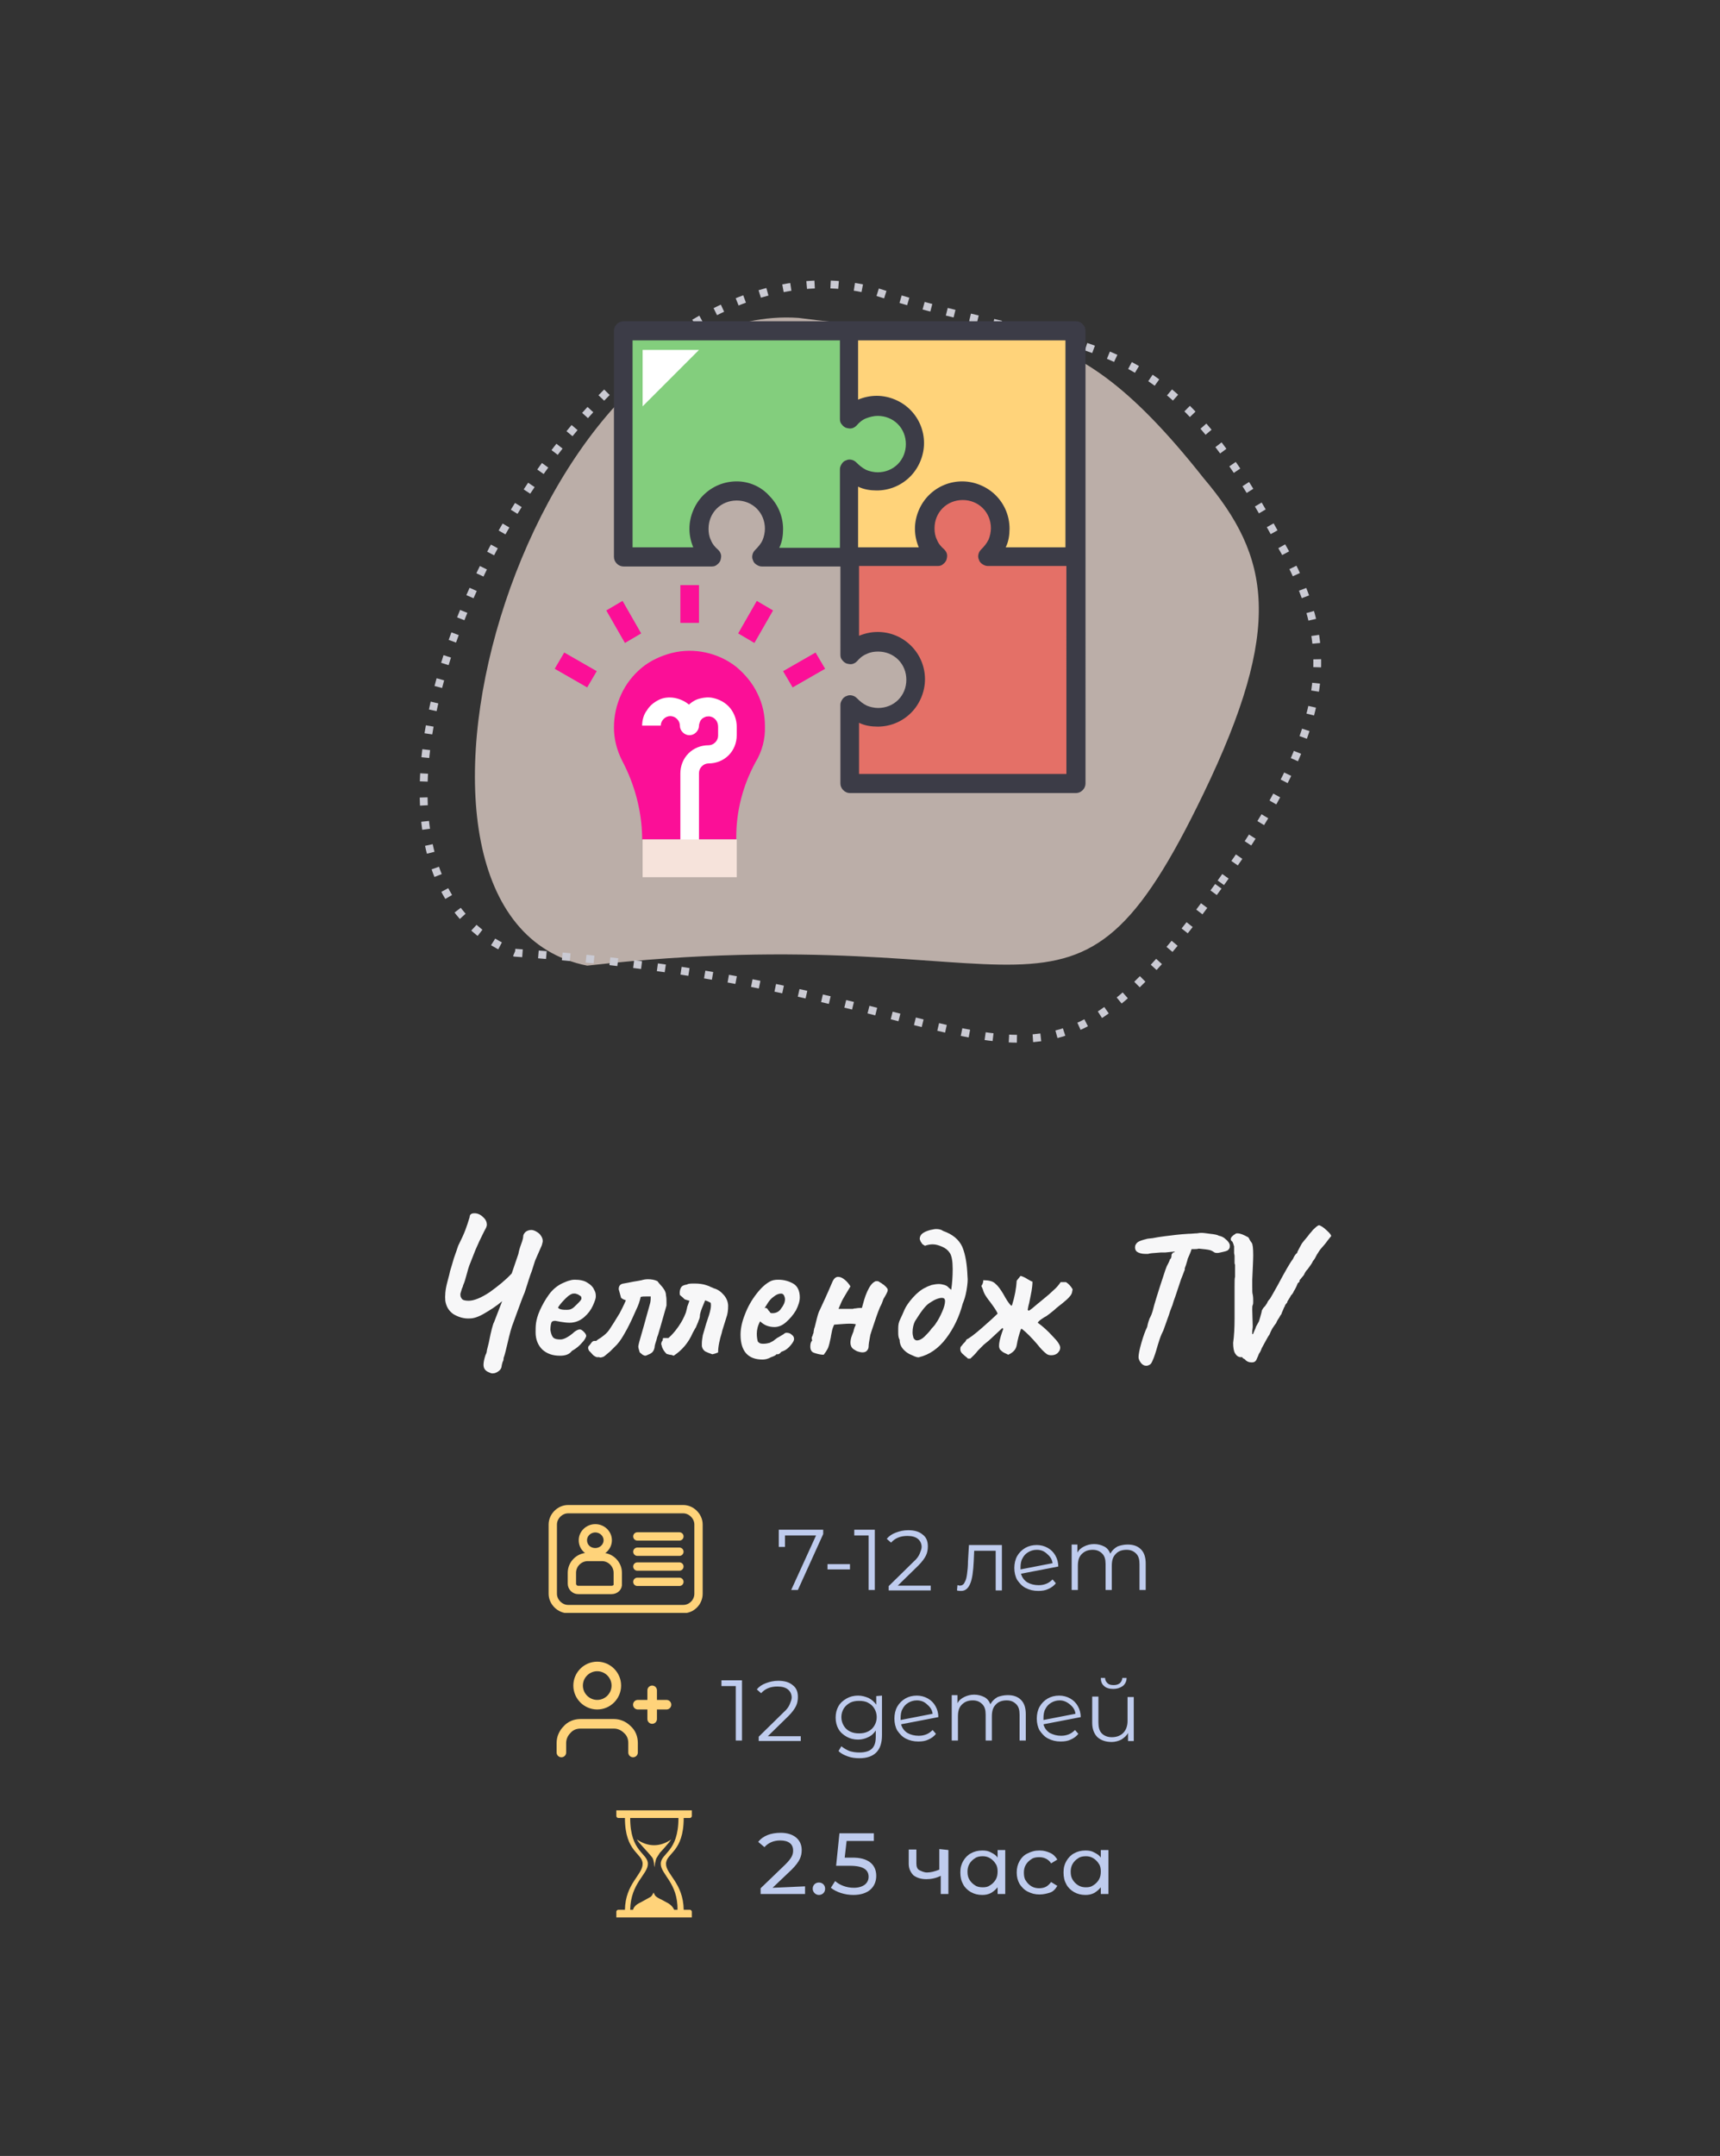 <?xml version="1.0" encoding="UTF-8"?> <svg xmlns="http://www.w3.org/2000/svg" xmlns:xlink="http://www.w3.org/1999/xlink" version="1.1" id="Слой_1" x="0px" y="0px" viewBox="0 0 360 451" style="enable-background:new 0 0 360 451;" xml:space="preserve"><rect x="0" y="0" width="360" height="451" fill="#333333" stroke="none"/> <style type="text/css"> .st0{clip-path:url(#SVGID_00000042017719808256601780000012746441161018595510_);} .st1{opacity:0.7;fill:#F6E3DB;enable-background:new ;} .st2{fill:none;stroke:#CACAD3;stroke-width:1.638;stroke-linejoin:round;stroke-dasharray:1.67,3.34;} .st3{fill:#FFD37A;} .st4{fill:#83CE7D;} .st5{fill:#E47067;} .st6{fill:#FB0F97;} .st7{fill:#FFFFFF;} .st8{fill:#F6E3DB;} .st9{fill:#3C3C47;} .st10{fill:#F7F7F8;} .st11{clip-path:url(#SVGID_00000128462799980665673510000016061788160039603900_);} .st12{fill:none;stroke:#FFD37A;stroke-width:1.742;stroke-miterlimit:10;} .st13{fill:none;stroke:#FFD37A;stroke-width:1.742;stroke-linecap:round;stroke-miterlimit:10;} .st14{fill:#BFCCEE;} .st15{clip-path:url(#SVGID_00000093867729229784896110000017247094052321519256_);} .st16{fill:none;stroke:#FFD37A;stroke-width:2;stroke-linecap:round;stroke-linejoin:round;} .st17{clip-path:url(#SVGID_00000137842729426433615920000007608642717325872288_);} </style> <g> <g> <defs> <rect id="SVGID_1_" x="54.8" y="26" width="246.5" height="200.6"></rect> </defs> <clipPath id="SVGID_00000129912385313526165470000004159995525675086728_"> <use xlink:href="#SVGID_1_" style="overflow:visible;"></use> </clipPath> <g style="clip-path:url(#SVGID_00000129912385313526165470000004159995525675086728_);"> <path class="st1" d="M251.9,166c-28,58.1-34,25.3-129,36c-50-9.9-13.1-139.3,44.2-135.5c42.2,5.6,53.9-5.6,84.8,33.5 C265.9,116.5,268.7,131.2,251.9,166z"></path> <path class="st2" d="M255,185.4c-41.7,57.7-41.9,20.9-147.2,13.9c-52.4-20.6,12.9-153.9,74.5-138.6c44.8,14.4,59.6,4.4,85.6,52.9 C279.8,134.3,280,150.9,255,185.4z"></path> <path class="st3" d="M175.8,69.2v47.3h2v2h47.3V69.2H175.8z"></path> <path class="st4" d="M177.9,69.2v18.5c1.1-1.2,2.5-2.1,4-2.5c1.6-0.4,3.2-0.3,4.7,0.3c1.5,0.6,2.8,1.6,3.7,2.9s1.4,2.9,1.4,4.5 s-0.5,3.2-1.4,4.5s-2.2,2.3-3.7,2.9s-3.1,0.6-4.7,0.3c-1.6-0.4-3-1.3-4-2.5v18.5h-18.5c1.2-1.1,2.1-2.5,2.5-4 c0.4-1.6,0.3-3.2-0.3-4.7s-1.6-2.8-2.9-3.7c-1.3-0.9-2.9-1.4-4.5-1.4s-3.2,0.5-4.5,1.4s-2.3,2.2-2.9,3.7 c-0.6,1.5-0.7,3.1-0.3,4.7s1.3,3,2.5,4h-18.5V69.2H177.9z"></path> <path class="st5" d="M206.6,116.5c1.2-1.1,2.1-2.5,2.5-4c0.4-1.6,0.3-3.2-0.3-4.7s-1.6-2.8-2.9-3.7c-1.3-0.9-2.9-1.4-4.5-1.4 s-3.2,0.5-4.5,1.4s-2.3,2.2-2.9,3.7c-0.6,1.5-0.6,3.1-0.3,4.7c0.4,1.6,1.3,3,2.5,4h-18.5V137c1.1-1.2,2.5-2.1,4-2.5 c1.6-0.4,3.2-0.3,4.7,0.3s2.8,1.6,3.7,2.9c0.9,1.3,1.4,2.9,1.4,4.5s-0.5,3.2-1.4,4.5s-2.2,2.3-3.7,2.9c-1.5,0.6-3.1,0.6-4.7,0.3 c-1.6-0.4-3-1.3-4-2.5v16.5H225v-47.3L206.6,116.5L206.6,116.5z"></path> <path class="st6" d="M160.1,151.9c0-2.4-0.5-4.7-1.6-6.9c-1-2.1-2.6-4-4.4-5.5c-1.9-1.5-4.1-2.5-6.4-3c-2.3-0.5-4.7-0.5-7.1,0.1 c-2.3,0.6-4.5,1.6-6.3,3.1s-3.3,3.4-4.3,5.6c-1,2.2-1.5,4.5-1.5,6.9s0.6,4.7,1.7,6.9c2.6,4.9,4.1,10.4,4.2,16v0.5h19.7v-0.5 c0-5.5,1.4-10.8,4-15.6C159.5,157.2,160.2,154.6,160.1,151.9z"></path> <path class="st7" d="M146.3,177.6h-3.9v-15.8c0-1.6,0.6-3.1,1.7-4.2c1.1-1.1,2.6-1.7,4.2-1.7c0.5,0,1-0.2,1.4-0.6 c0.4-0.4,0.6-0.9,0.6-1.4v-1.8c0-0.5-0.1-1-0.4-1.4c-0.3-0.4-0.7-0.7-1.2-0.8c-0.3-0.1-0.6,0-0.9,0c-0.3,0.1-0.5,0.2-0.8,0.4 c-0.2,0.2-0.4,0.4-0.5,0.7s-0.2,0.5-0.2,0.8c0,0.5-0.2,1-0.6,1.4c-0.4,0.4-0.9,0.6-1.4,0.6s-1-0.2-1.4-0.6 c-0.4-0.4-0.6-0.9-0.6-1.4s-0.2-1-0.6-1.4c-0.4-0.4-0.9-0.6-1.4-0.6s-1,0.2-1.4,0.6c-0.4,0.4-0.6,0.9-0.6,1.4h-3.9 c0-1.1,0.3-2.3,1-3.2c0.6-1,1.5-1.7,2.5-2.2s2.2-0.6,3.3-0.4c1.1,0.2,2.2,0.7,3,1.4l0.1-0.1c0.7-0.6,1.4-1,2.3-1.2 c0.8-0.2,1.7-0.3,2.6-0.1c1.4,0.3,2.7,1,3.6,2.1c0.9,1.1,1.4,2.5,1.4,3.9v1.8c0,1.6-0.6,3.1-1.7,4.2c-1.1,1.1-2.6,1.7-4.2,1.7 c-0.5,0-1,0.2-1.4,0.6c-0.4,0.4-0.6,0.9-0.6,1.4L146.3,177.6L146.3,177.6z"></path> <path class="st6" d="M146.3,122.4h-3.9v7.9h3.9V122.4z"></path> <path class="st6" d="M118.1,136.5l-2,3.4l6.8,3.9l2-3.4L118.1,136.5z"></path> <path class="st6" d="M170.7,136.5l-6.8,3.9l2,3.4l6.8-3.9L170.7,136.5z"></path> <path class="st6" d="M130.3,125.7l-3.4,2l3.9,6.8l3.4-2L130.3,125.7z"></path> <path class="st6" d="M158.4,125.7l-3.9,6.8l3.4,2l3.9-6.8L158.4,125.7z"></path> <path class="st8" d="M154.2,175.6h-19.7v7.9h19.7V175.6z"></path> <path class="st7" d="M134.5,85V73.2h11.8L134.5,85z"></path> <path class="st9" d="M225.2,67.2h-94.7c-0.5,0-1,0.2-1.4,0.6s-0.6,0.9-0.6,1.4v47.3c0,0.5,0.2,1,0.6,1.4c0.4,0.4,0.9,0.6,1.4,0.6 H149c0.4,0,0.8-0.1,1.1-0.4c0.3-0.2,0.6-0.6,0.7-0.9c0.1-0.4,0.2-0.8,0.1-1.2c-0.1-0.4-0.3-0.7-0.6-1c-0.6-0.5-1.2-1.2-1.5-2 c-0.4-0.8-0.5-1.6-0.5-2.4c0-1.6,0.6-3.1,1.7-4.2c1.1-1.1,2.6-1.7,4.2-1.7c1.6,0,3.1,0.6,4.2,1.7c1.1,1.1,1.7,2.6,1.7,4.2 c0,0.8-0.2,1.7-0.5,2.4s-0.9,1.4-1.5,2c-0.3,0.3-0.5,0.6-0.6,1s-0.1,0.8,0.1,1.2c0.1,0.4,0.4,0.7,0.7,0.9 c0.3,0.2,0.7,0.4,1.1,0.4h16.5V137c0,0.4,0.1,0.8,0.4,1.1c0.2,0.3,0.6,0.6,0.9,0.7c0.4,0.1,0.8,0.2,1.2,0.1 c0.4-0.1,0.7-0.3,1-0.6c0.5-0.6,1.2-1.2,2-1.5c0.8-0.4,1.6-0.5,2.4-0.5c1.6,0,3.1,0.6,4.2,1.7c1.1,1.1,1.7,2.6,1.7,4.2 s-0.6,3.1-1.7,4.2c-1.1,1.1-2.6,1.7-4.2,1.7c-0.8,0-1.7-0.2-2.4-0.5c-0.8-0.4-1.4-0.9-2-1.5c-0.3-0.3-0.6-0.5-1-0.6 s-0.8-0.1-1.2,0.1c-0.4,0.1-0.7,0.4-0.9,0.7s-0.4,0.7-0.4,1.1v16.5c0,0.5,0.2,1,0.6,1.4c0.4,0.4,0.9,0.6,1.4,0.6h47.3 c0.5,0,1-0.2,1.4-0.6c0.4-0.4,0.6-0.9,0.6-1.4V69.2c0-0.5-0.2-1-0.6-1.4C226.2,67.4,225.7,67.2,225.2,67.2z M223.2,114.5h-12.7 c0.6-1.2,0.8-2.6,0.8-3.9c0-2.6-1-5.1-2.9-7c-1.8-1.8-4.4-2.9-7-2.9s-5.1,1-7,2.9c-1.8,1.8-2.9,4.4-2.9,7c0,1.4,0.3,2.7,0.8,3.9 h-12.7v-12.7c1.2,0.6,2.6,0.8,3.9,0.8c2.6,0,5.1-1,7-2.9c1.8-1.8,2.9-4.4,2.9-7s-1-5.1-2.9-7c-1.8-1.8-4.4-2.9-7-2.9 c-1.4,0-2.7,0.3-3.9,0.8V71.2H223v43.3H223.2z M154.2,100.7c-2.6,0-5.1,1-7,2.9c-1.8,1.8-2.9,4.4-2.9,7c0,1.4,0.3,2.7,0.8,3.9 h-12.7V71.2h43.4v16.5c0,0.4,0.1,0.8,0.4,1.1c0.2,0.3,0.6,0.6,0.9,0.7c0.4,0.1,0.8,0.2,1.2,0.1s0.7-0.3,1-0.6 c0.5-0.6,1.2-1.2,2-1.5s1.6-0.5,2.4-0.5c1.6,0,3.1,0.6,4.2,1.7c1.1,1.1,1.7,2.6,1.7,4.2s-0.6,3.1-1.7,4.2 c-1.1,1.1-2.6,1.7-4.2,1.7c-0.8,0-1.7-0.2-2.4-0.5c-0.8-0.4-1.4-0.9-2-1.5c-0.3-0.3-0.6-0.5-1-0.6s-0.8-0.1-1.2,0.1 c-0.4,0.1-0.7,0.4-0.9,0.7c-0.2,0.3-0.4,0.7-0.4,1.1v16.5h-12.7c0.6-1.2,0.8-2.6,0.8-3.9c0-2.6-1-5.1-2.9-7 C159.3,101.8,156.8,100.7,154.2,100.7z M223.2,161.9h-43.4v-10.7c1.2,0.6,2.6,0.8,3.9,0.8c2.6,0,5.1-1,7-2.9 c1.8-1.8,2.9-4.4,2.9-7s-1-5.1-2.9-7s-4.4-2.9-7-2.9c-1.4,0-2.7,0.3-3.9,0.8v-14.6h16.5c0.4,0,0.8-0.1,1.1-0.4 c0.3-0.2,0.6-0.6,0.7-0.9c0.1-0.4,0.2-0.8,0.1-1.2c-0.1-0.4-0.3-0.7-0.6-1c-0.6-0.5-1.2-1.2-1.5-2c-0.4-0.8-0.5-1.6-0.5-2.4 c0-1.6,0.6-3.1,1.7-4.2c1.1-1.1,2.6-1.7,4.2-1.7s3.1,0.6,4.2,1.7c1.1,1.1,1.7,2.6,1.7,4.2c0,0.8-0.2,1.7-0.5,2.4 c-0.4,0.8-0.9,1.4-1.5,2c-0.3,0.3-0.5,0.6-0.6,1s-0.1,0.8,0.1,1.2c0.1,0.4,0.4,0.7,0.7,0.9c0.3,0.2,0.7,0.4,1.1,0.4h16.5 L223.2,161.9L223.2,161.9z"></path> </g> </g> </g> <path class="st10" d="M113,258.2c0.4,0.5,0.6,0.9,0.6,1.4c0,0.2-0.1,0.5-0.2,0.9l-1.4,3.2l-0.7,2.2c-0.1,0.3-0.2,0.5-0.3,0.8 c-0.1,0.3-0.2,0.6-0.3,0.9c-0.4,1.3-0.7,2.2-0.9,2.8c-0.4,0.9-0.9,2.3-1.6,4.2l-0.8,2.2c-0.3,0.7-0.7,2.1-1.2,4.3 c-0.3,1.2-0.5,2.2-0.8,3c0,0.2,0,0.5-0.2,0.8c-0.1,0.4-0.2,0.7-0.2,0.8c0,0.4-0.2,0.8-0.6,1.1c-0.4,0.3-0.8,0.5-1.3,0.5 c-0.3,0-0.5-0.1-0.7-0.2c-0.8-0.3-1.2-0.8-1.2-1.6c0-0.4,0.1-1.1,0.4-2c0.2-0.4,0.3-0.7,0.3-1l0.4-1.6c0.5-2.6,0.9-4,1.1-4.3 l1.7-4.4c-1.3,1.1-2.6,1.9-3.8,2.6c-1.2,0.7-2.2,1-2.9,1c-1.3,0.1-2.5-0.3-3.5-0.9c-1-0.7-1.5-1.6-1.7-2.8c-0.1-1,0-2.3,0.4-3.8 s0.6-2.3,0.6-2.4c0.2-0.7,0.5-1.6,0.8-2.7c0.4-1.1,0.7-2,0.9-2.6c0.7-1.4,1.2-2.5,1.5-3.3s0.6-1.7,0.9-2.7c0-0.5,0.3-0.8,1-0.8 s1.3,0.3,1.8,0.8c0.6,0.5,0.8,1.1,0.8,1.6c0,0.2-0.1,0.5-0.2,0.7c-0.4,0.7-0.8,1.6-1.4,2.8l-0.8,1.8l-1.3,3.3 c-0.1,0.3-0.3,0.9-0.5,1.7c-0.3,1.1-0.5,1.8-0.7,2.2c-0.1,0.2-0.1,0.5-0.3,0.8c-0.1,0.3-0.2,0.7-0.3,1c-0.1,0.3,0,0.5,0,0.7 c0.1,0.3,0.3,0.6,0.5,0.7s0.6,0.2,1.2,0.2c1.1,0,2.6-0.6,4.4-1.8c1.8-1.3,3.3-2.5,4.6-3.9l1.4-4.1c0.1-0.6,0.3-1.3,0.6-2.1 c0.3-0.8,0.4-1.3,0.4-1.5c0-0.4,0.2-0.7,0.5-1c0.4-0.3,0.8-0.4,1.2-0.4c0.3,0,0.6,0.1,0.8,0.2C112.6,257.8,112.8,258,113,258.2z M117.2,283.6c-1.5,0-2.7-0.4-3.7-1.3c-0.9-0.9-1.4-2.1-1.4-3.6c0-0.6,0-1.3,0.1-2c0.1-0.6,0.3-1.5,0.8-2.6s1.1-2.2,1.9-3.3 c0.8-1.1,1.8-1.9,2.9-2.4c0.5-0.2,0.9-0.4,1.3-0.5c0.3-0.1,0.7-0.2,1.2-0.2c1.1,0,2,0.2,2.6,0.6c0.7,0.4,1.2,0.9,1.4,1.4 c0.3,0.5,0.4,0.9,0.4,1.3v0.2v0.1c0,0.3-0.2,0.9-0.6,1.8s-1,1.7-1.8,2.4c-0.8,0.7-1.8,1.2-3.1,1.2c-0.6,0-1.3-0.1-1.9-0.2 s-1-0.2-1.1-0.2c-0.4,0-0.7,0.1-0.8,0.4c-0.1,0.3-0.2,0.8-0.2,1.5c0.1,0.7,0.3,1.3,0.6,1.6c0.3,0.3,0.8,0.4,1.5,0.4 c0.3,0,0.7-0.1,1.1-0.3c0.4-0.2,0.9-0.5,1.5-1c0.3-0.3,0.6-0.5,0.8-0.6c0.2-0.1,0.4-0.2,0.7-0.2c0.2,0,0.5,0.2,0.8,0.5 s0.5,0.6,0.5,0.9c-0.1,0.3-0.3,0.8-0.9,1.4c-0.5,0.6-1.2,1.2-2.1,1.7C119.1,283.4,118.2,283.6,117.2,283.6z M118.6,274 c0.5,0,0.9-0.1,1-0.2c0.3-0.1,0.7-0.5,1.2-1c0.6-0.6,0.9-0.9,0.9-1.2c0-0.3-0.1-0.5-0.4-0.6c-0.2-0.2-0.5-0.3-0.9-0.4H120 c-0.3,0-0.9,0.3-1.5,0.9s-1.2,1.2-1.7,2c0,0.1,0.2,0.3,0.6,0.4C117.8,274,118.2,274,118.6,274z M138.9,269.6 c0.3,0.4,0.5,0.9,0.5,1.4c0.1,0.5,0.1,1,0.1,1.4s0,0.6,0,0.7c-0.3,1.1-0.7,2.5-1.2,4.2s-0.7,2.4-0.6,2c-0.1,0.2-0.2,0.6-0.3,1 c-0.2,0.6-0.4,1.2-0.4,1.6c-0.1,0.5-0.3,0.8-0.5,1s-0.6,0.4-1.1,0.6l-0.3,0.1c-0.2,0-0.4-0.1-0.6-0.2c-0.2-0.2-0.4-0.3-0.6-0.5 c-0.2-0.6-0.3-1-0.3-1.2s0.1-0.6,0.2-1c0.3-1,0.6-2.1,1-3.5s0.7-2.6,1-3.6l0.3-1.1c0.1-0.5,0.1-0.9,0.1-1.3c-0.1,0-0.4,0-0.8,0 c-0.5,0-1,0-1.3,0.1c-0.2,0.9-0.5,1.8-1,2.8c-0.4,0.9-1,2.3-1.9,4c-0.5,0.9-1,1.8-1.6,2.6l-0.5,0.6l-1.4,1.4l-1.2,1 c-0.2,0.1-0.3,0.2-0.5,0.2c-0.2,0.1-0.4,0.1-0.6,0c-0.2,0-0.4,0-0.5,0c-0.3-0.1-0.7-0.3-1-0.7c-0.3-0.3-0.5-0.6-0.6-0.6l-0.2-0.5 c0-0.2,0-0.4,0.1-0.5s0.3-0.3,0.5-0.6c0.2-0.3,0.4-0.5,0.7-0.5c0.2,0,0.3,0,0.4,0c0.2-0.2,0.5-0.4,1-0.7c0.4-0.3,0.8-0.6,1-0.8 c0.3-0.3,0.5-0.5,0.7-0.8c0.6-0.9,1.3-2,2.2-3.5c0.3-0.6,0.8-1.5,1.3-2.7c-0.2-0.1-0.4-0.1-0.5-0.2c-0.1,0-0.2-0.1-0.5-0.3l-0.5-1.8 c0-0.7,0.3-1.1,1-1.2c0.5-0.1,1.2-0.2,2.1-0.4c0.7-0.1,1.2-0.2,1.7-0.3c0.3-0.1,0.8-0.2,1.3-0.2c0.7,0,1.4,0.1,2,0.4 C138.1,268.7,138.6,269.1,138.9,269.6z M141,283.6c-0.2-0.1-0.5-0.2-0.8-0.2c-0.3-0.1-0.5-0.1-0.7-0.2c-0.5-0.5-0.9-1.1-1-1.7 c-0.1-0.2-0.1-0.3-0.1-0.4c0-0.2,0.1-0.5,0.3-0.7c0-0.1,0-0.3,0.1-0.5h1.1c0.7-0.6,1.4-1.4,2.1-2.4c0.7-1,1.2-2,1.5-2.8 c0.1-0.2,0.1-0.4,0.2-0.7c0.1-0.3,0.1-0.6,0.2-0.8l0.4-1.1c-0.4-0.1-0.7-0.2-1-0.3c-0.2-0.2-0.5-0.5-1-0.9c-0.1-0.6,0-1.1,0.2-1.5 s0.6-0.6,1.3-0.7c0.3-0.2,0.8-0.2,1.6-0.2c0.9,0,1.8,0.1,2.6,0.4c0.2,0.1,0.4,0.1,0.7,0.3c0.3,0.1,0.5,0.2,0.7,0.3 c0.8,0.2,1.5,0.7,2.1,1.4c0.6,0.7,0.9,1.5,0.9,2.3c0,0.9-0.1,1.7-0.4,2.5l-0.5,1.6c-0.2,0.7-0.4,1.2-0.4,1.4c-0.5,1.6-0.8,3-0.8,4.2 c-0.1,0.1-0.3,0.1-0.5,0.2s-0.4,0.1-0.7,0.2c-0.6-0.2-1.1-0.4-1.5-0.6c-0.4-0.3-0.6-0.6-0.7-1.1c0-0.1,0-0.3,0-0.6 c0-0.5,0.1-1.1,0.2-1.7c0.2-0.6,0.4-1.4,0.7-2.4l0.6-1.8c0.3-1,0.4-1.6,0.4-2c0-0.3,0-0.5-0.1-0.6c-0.2-0.1-0.4-0.2-0.6-0.3 c-0.2-0.1-0.4-0.1-0.5-0.2c-0.1,0.3-0.4,0.9-0.7,1.7c-0.3,0.8-0.4,1.3-0.4,1.4c0,0.4-0.1,0.8-0.3,1.2c-0.1,0.4-0.3,0.7-0.4,1 c-0.1,0.3-0.2,0.5-0.3,0.6l-0.5,0.9C144.1,280.9,142.7,282.5,141,283.6z M159.6,284.4c-3,0-4.6-1.7-4.6-5.2c0-1.3,0.3-2.7,0.9-4.2 c0.6-1.6,1.4-3,2.4-4.3s1.9-2.1,2.8-2.6c0.5-0.3,1.1-0.4,1.8-0.4c1.2,0,2.2,0.3,3.1,0.8c0.9,0.5,1.4,1.5,1.4,2.9 c0,0.8-0.3,1.7-0.8,2.7c-0.6,1-1.3,1.8-2.1,2.5s-1.6,1-2.4,1c-1.2,0-2.2-0.4-3-1.2c-0.5,0.9-0.7,1.8-0.7,2.6c0,0.7,0.1,1.2,0.2,1.6 c0.2,0.3,0.5,0.5,1.1,0.5s1-0.1,1.4-0.2c0.3-0.2,0.7-0.3,1-0.6c0.3-0.2,0.5-0.4,0.7-0.5l0.2-0.1l0,0c0.5-0.3,0.8-0.5,1-0.6 c0.2-0.2,0.4-0.3,0.6-0.3c0.4,0,0.8,0.1,1.1,0.4c0.3,0.2,0.5,0.5,0.5,0.9c0,0.3-0.2,0.7-0.7,1.3c-0.5,0.6-1,1-1.5,1.2l-0.5,0.2l0,0 c-0.2,0.3-0.5,0.5-0.7,0.5h-0.3c-0.1,0.2-0.5,0.4-1.1,0.6C160.7,284.3,160.1,284.4,159.6,284.4z M161.7,274.7c0.7,0,1.4-0.3,1.8-1 c0.5-0.6,0.8-1.3,0.8-1.9c0-0.3-0.1-0.6-0.2-0.8c-0.1-0.2-0.3-0.4-0.6-0.4c-0.5,0-1,0.2-1.5,0.6c-0.6,0.4-1.1,1-1.5,1.7l-0.5,0.8 c0.1-0.1,0.2-0.1,0.2-0.1c0.2,0,0.4,0.1,0.5,0.3c0.1,0.2,0.2,0.3,0.4,0.5C161.2,274.7,161.4,274.7,161.7,274.7z M172.4,283.4 c-0.7,0-1.4-0.2-2-0.4c-0.6-0.2-0.8-0.7-0.8-1.3c0-0.6,0.1-1,0.4-1.3c-0.1-0.2-0.1-0.4-0.1-0.5s0-0.2,0.1-0.4v0.1 c0.1-0.2,0.1-0.4,0.2-0.6c0.1-0.2,0.1-0.4,0.1-0.5c0.1-0.4,0.1-0.7,0.2-0.8l0.3-1.2c0.3-1.2,0.5-2,0.8-2.5c0.6-1.3,1.5-3.2,2.6-5.8 c0.3-0.7,0.7-1.1,1.2-1.1s0.9,0.2,1.4,0.6s0.9,0.9,1.2,1.4l-0.9,1.5c-0.4,0.7-0.8,1.3-1,1.8s-0.4,0.9-0.6,1.4c0.4,0,0.7,0,1,0 c0.1,0,0.3,0,0.5,0s0.5,0,0.7,0s0.5,0,0.8,0c0.3-0.1,0.5-0.1,0.6-0.1c0.5-0.1,0.9-0.1,1.3-0.1c0.3-1.1,0.6-2.3,1.1-3.4 s1-1.8,1.6-2.1c0.1-0.1,0.3-0.1,0.5-0.1s0.4,0.1,0.5,0.2c0.2,0.1,0.3,0.2,0.5,0.3c0.1,0.1,0.2,0.2,0.3,0.2c0.3,0.3,0.6,0.5,0.7,0.7 c0.2,0.2,0.2,0.3,0.2,0.5s-0.1,0.4-0.3,0.8c-0.2,0.3-0.3,0.6-0.4,0.7c-0.2,0.3-0.3,0.6-0.4,0.9c-0.2,0.6-0.4,0.9-0.5,1.1 s-0.5,1.2-1.1,3s-1,2.9-1,3.2c-0.2,1-0.3,1.7-0.3,2.1s-0.2,0.7-0.4,0.9c-0.2,0.2-0.5,0.3-0.9,0.3c-0.3,0-0.7-0.1-1-0.2 s-0.6-0.3-0.9-0.5c-0.4-0.3-0.6-0.8-0.6-1.3s0.1-1,0.3-1.5c0.2-0.6,0.4-0.9,0.4-1.2l0,0c0.1-0.2,0.1-0.4,0.2-0.6 c0.1-0.2,0.2-0.4,0.2-0.6c-0.6-0.1-1-0.1-1.3-0.1c-0.7,0-1.8,0.1-3.2,0.2c-0.2,0.4-0.4,0.9-0.5,1.5s-0.2,0.9-0.2,1.1 c-0.2,1-0.4,1.8-0.6,2.3C173,282.6,172.7,283,172.4,283.4z M202.5,267c0.1,0.7,0,1.7-0.2,2.9c-0.2,1.2-0.5,2.1-0.8,2.8 c-0.7,2.7-1.9,5.2-3.5,7.3c-1.6,2.1-3.5,3.4-5.6,3.9c-0.2,0.1-0.7,0-1.5-0.4c-0.8-0.3-1.3-0.7-1.7-1.1c-0.6-0.6-0.9-1.3-0.9-2.1 c-0.2-0.4-0.3-0.8-0.3-1.4s0-0.9,0-1.1c0-0.6,0.1-1.2,0.4-1.8c0.3-0.6,0.6-1.3,0.9-2c0.3-0.7,0.9-1.6,1.8-2.6c0.9-1,1.8-1.7,2.7-2.1 c0.3-0.2,0.7-0.3,1.2-0.5c0.5-0.1,1-0.2,1.5-0.2c0.4,0,0.8,0.1,1.2,0.2c0.3,0.1,0.5,0.2,0.7,0.4c0.2,0.2,0.4,0.4,0.7,0.6 c0.2-1.4,0.3-2.8,0.3-4.3c0-1.7-0.2-2.8-0.6-3.4c-0.4-0.6-0.9-1-1.6-1.3c-0.7-0.3-1.3-0.5-2-0.5c-0.5,0-1.1,0.1-1.6,0.3 c-0.3-0.2-0.6-0.3-0.7-0.6c-0.2-0.2-0.3-0.5-0.4-0.8c0-0.5,0.2-0.9,0.6-1.2c0.4-0.3,0.9-0.5,1.6-0.7c0.5-0.1,0.9-0.2,1.2-0.2 c0.6,0,1.1,0.1,1.5,0.4c2,0.7,3.3,1.8,4,3.3C202.1,262.5,202.4,264.5,202.5,267z M195.9,276.8c0.5-0.7,0.9-1.5,1.3-2.4 c0.4-0.9,0.6-1.7,0.6-2.2s-0.2-0.7-0.7-0.7c-0.3,0-0.7,0.1-1.2,0.3c-0.5,0.2-0.9,0.5-1.4,0.8c-0.9,0.6-1.8,1.9-3,3.8 c-0.3,0.6-0.5,1.4-0.5,2.3c0,0.5,0.1,0.8,0.2,1.2c0.2,0.3,0.4,0.5,0.7,0.5c0.5,0,1.1-0.3,1.6-0.8s1.1-1.1,1.5-1.7 C195.5,277.4,195.8,277,195.9,276.8z M202.6,284.2c-0.1-0.1-0.3-0.3-0.7-0.6c-0.3-0.3-0.6-0.5-0.7-0.7c-0.2-0.3-0.2-0.5-0.2-0.7 s0-0.3,0.1-0.5c0.1-0.1,0.3-0.3,0.5-0.6c0,0,0.1-0.1,0.3-0.3c0.2-0.2,0.3-0.4,0.4-0.6c0.5-0.2,1.6-1,3.2-2.4c1.6-1.4,2.7-2.4,3.3-3 c-0.2-0.6-0.8-1.4-1.6-2.5c-0.5-0.6-0.8-1.1-1-1.4c-0.1-0.2-0.3-0.5-0.5-1.2l-0.3-0.7c0.3-0.4,0.4-0.8,0.4-1.2c1.1,0,2,0.2,2.5,0.7 c0.6,0.5,1.1,1.2,1.7,2.2c0.6,1.1,1.1,1.9,1.6,2.4h0.2c0.6-1.9,0.9-3.6,1-5.2l0.8-1c0.4,0.1,0.9,0.3,1.5,0.7c0.5,0.3,0.9,0.5,1,0.5 c0,0.7-0.1,1.4-0.2,2c-0.1,0.6-0.3,1.5-0.5,2.5c-0.1,0.3-0.2,0.8-0.3,1.4l0.2,0.2c0.4-0.2,1-0.7,1.8-1.4c0.1-0.1,0.4-0.3,1.1-0.9 c1-0.8,1.8-1.5,2.3-2c0.6-0.5,1.1-1.1,1.5-1.7h1.1c0.5,0.3,1,0.8,1.4,1.5c-0.1,0.4-0.1,0.7-0.2,0.9c-0.1,0.2-0.2,0.4-0.4,0.6 c-0.4,0.5-0.9,0.9-1.5,1.4s-1.2,0.9-1.7,1.4c-0.6,0.5-1.1,0.9-1.4,1.1c-0.1,0.1-0.4,0.3-0.8,0.5c-0.6,0.4-1.1,0.7-1.3,1.1 c1,0.7,2.1,1.7,3.1,2.8c1.1,1.1,1.6,1.9,1.6,2.4s-0.2,0.8-0.6,1.2c-0.4,0.3-0.8,0.4-1.3,0.4c-0.4,0-0.8-0.1-1.1-0.4 c-0.5-0.4-1.1-1-1.8-1.9c-1.2-1.4-2.3-2.5-3.2-3.2h-0.2c-0.4,1.1-0.7,2.2-0.9,3.4c-0.1,0.5-0.3,0.9-0.6,1.2 c-0.3,0.3-0.7,0.6-1.2,0.8c-0.1-0.1-0.4-0.2-0.8-0.4c-0.4-0.2-0.7-0.5-0.9-0.7c-0.1-0.2-0.2-0.4-0.2-0.8c0-0.6,0.2-1.6,0.7-3 c0.1-0.2,0.1-0.4,0.2-0.5l-0.2-0.2l-2.8,2.6c-0.6,0.5-1,0.8-1.1,0.9l-1.2,1.2c-0.6,0.8-1.2,1.3-1.6,1.7L202.6,284.2z M257.4,260.4 c0,0.1,0,0.2,0,0.4c0,0.3-0.2,0.6-0.5,0.8c-0.2,0.1-0.5,0.2-1,0.3c-0.5,0.1-0.8,0.2-1.1,0.2c-0.2,0-0.4,0-0.6-0.1 c-0.3-0.2-0.6-0.4-1-0.5s-1.1-0.2-2.3-0.3c-0.3,0.1-0.7,0.1-0.9,0.1c-0.3,0-0.5,0-0.6,0c-0.2,0.7-0.5,1.3-0.8,2 c-0.1,0.5-0.3,1-0.4,1.4c-0.2,0.5-0.3,0.8-0.2,0.9c-0.1,0.1-0.3,0.8-0.8,2c-0.4,1.2-0.8,2.4-1.2,3.6c-0.3,0.8-0.5,1.4-0.6,1.8 c-0.1,0.3-0.3,0.7-0.5,1.3c-0.2,0.6-0.3,1-0.4,1.2l-1,2.8c-0.2,0.4-0.5,1-0.8,1.9s-0.5,1.6-0.7,2.3c-0.3,1-0.6,1.8-0.8,2.2 c-0.2,0.5-0.4,0.7-0.6,0.8c-0.2,0.1-0.4,0.2-0.7,0.2c-0.4,0-0.8-0.2-1.1-0.6s-0.5-0.8-0.5-1.2c0-0.6,0.2-1.6,0.6-3 c0.4-1.4,0.8-2.5,1.2-3.3c0.1-0.5,0.2-0.9,0.3-1.2c0.1-0.3,0.2-0.5,0.2-0.6c0.1-0.1,0.2-0.4,0.4-0.8c0.2-0.5,0.3-0.9,0.4-1.3 c0.1-0.5,0.9-3.2,2.5-8l0.3-0.8c0.2-0.4,0.5-0.9,0.7-1.5c0.2-0.1,0.3-0.4,0.3-0.8c0-0.1,0-0.2,0.1-0.3c0.1-0.1,0.2-0.2,0.2-0.3h0.1 h0.1c0.1,0,0.1-0.1,0.2-0.2l0,0l-2,0.2H243c-1.6,0.1-2.5,0.2-2.7,0.3h-0.6c-0.8,0-1.4-0.2-1.8-0.5c-0.3-0.3-0.4-0.7-0.3-1.2 c0.1-0.3,0.3-0.6,0.6-0.8c0.3-0.2,0.9-0.4,1.7-0.6c0.2-0.1,0.7-0.1,1.4-0.2l1.1-0.2l1.4-0.2c1.5-0.2,3.2-0.4,4.9-0.5 c0.7,0,1.3-0.1,1.8-0.1c0.5-0.1,0.8-0.1,1-0.1c0.4,0,1,0.1,1.8,0.2c0.9,0.1,1.5,0.2,1.8,0.4c0.6,0.1,1.1,0.4,1.4,0.7 C257,259.6,257.3,260,257.4,260.4z M263,284.4c-0.2,0.4-0.5,0.6-1,0.6c-0.6,0-1.1-0.2-1.5-0.7c0,0-0.1,0-0.2-0.1 c-0.1,0-0.2-0.1-0.3-0.3c-0.1,0-0.2,0-0.3,0c-0.5,0-0.9-0.3-1.2-0.8c-0.3-0.5-0.4-1.3-0.4-2.2c0.2-1.4,0.3-3.1,0.3-5.2v-2.1v-0.2 c0-0.2,0-0.5,0-0.6c0-0.2,0-0.3,0-0.4c0-0.3,0-0.8,0-1.7v-1.6c0-1,0-1.7,0.1-2c0-0.2,0-0.4,0-0.8v-1.7c0-0.1-0.1-0.2-0.1-0.4 c0-0.2,0-0.4,0-0.6c0-0.3,0-0.5,0-0.8s-0.1-0.5-0.1-0.7c0-0.7,0-1.1,0-1.4c-0.1-0.2-0.1-0.4-0.2-0.6s-0.1-0.3-0.2-0.4 c-0.2-0.1-0.3-0.3-0.3-0.5c0-0.3,0.3-0.7,1-1.1c0.1-0.1,0.2-0.1,0.4-0.1c0.6,0,1.3,0.3,2.2,0.8c0.1,0,0.1,0.1,0.3,0.4 c0.1,0.3,0.3,0.5,0.5,0.8s0.3,1.1,0.3,2.6c0,1-0.1,2.7-0.2,5.1c0,0.2,0,0.7,0,1.4c0,0.9,0,1.4,0.1,1.7c0.1,0.5,0.1,1,0.1,1.4 c0,0.3,0,0.6-0.1,0.8c-0.1,0.2-0.1,0.5-0.1,1l0.1,3.4c0,0.5-0.1,0.8-0.1,1.2c0,0.3,0,0.5,0,0.5s0.1,0,0.2-0.1 c0.2-0.6,0.5-1.1,0.6-1.5c0.2-0.4,0.4-0.7,0.5-0.9c0.1-0.1,0.2-0.5,0.4-1.2c0.2-0.7,0.3-1.1,0.3-1.2s0.1-0.2,0.2-0.4 c0.1-0.2,0.3-0.4,0.5-0.6c0.1-0.2,0.3-0.4,0.4-0.6c0.1-0.3,0.3-0.6,0.6-0.9c0.2-0.3,0.7-1.2,1.6-2.8c1.6-3,2.7-4.9,3.2-5.5 c0.3-0.7,0.6-1.1,0.9-1.3c0-0.2,0.2-0.5,0.4-0.9c0.3-0.6,0.5-0.9,0.6-1.1c0.6-0.8,1.2-1.4,1.6-2c0.5-0.5,0.7-0.9,0.9-1 c0.5-0.5,0.9-0.8,1.1-0.8c0.3,0.1,0.9,0.4,1.6,1.1c0.7,0.6,1,1.1,0.9,1.2s-0.4,0.5-0.8,1c-0.4,0.6-0.9,1.1-1.4,1.7 c-0.1,0.1-0.3,0.4-0.8,1.2c-0.3,0.6-0.5,1-0.8,1.3c-0.2,0.5-0.6,1-1.1,1.7c-0.3,0.3-0.5,0.6-0.6,0.8c-0.1,0.3-0.3,0.6-0.6,0.9 c-0.2,0.3-0.4,0.5-0.5,0.6v0.2c0,0.1-0.1,0.2-0.2,0.3c-0.1,0.1-0.2,0.1-0.2,0.2c-0.3,0.8-0.6,1.3-0.8,1.6c-0.1,0.3-0.3,0.6-0.6,0.9 c-0.1,0.2-0.2,0.4-0.4,0.7c-0.2,0.3-0.4,0.6-0.4,0.8c-0.3,0.3-0.5,0.6-0.5,0.8c-0.1,0.1-0.2,0.3-0.3,0.6c-0.1,0.3-0.3,0.6-0.4,1 c-0.1,0.1-0.3,0.4-0.5,0.8c-0.3,0.4-0.5,0.8-0.6,1.1c-0.1,0.1-0.2,0.2-0.3,0.4c-0.1,0.1-0.2,0.2-0.2,0.3c-0.2,0.2-0.5,0.7-0.9,1.7 c-0.2,0.2-0.5,0.8-1,1.7l-0.6,1.1c-0.1,0.3-0.3,0.8-0.6,1.2C263.2,284,263,284.3,263,284.4z"></path> <g> <g> <defs> <rect id="SVGID_00000024683462254061832940000016792028347904327311_" x="114.5" y="314.8" width="33.1" height="22.6"></rect> </defs> <clipPath id="SVGID_00000139278556906952908830000010202671538745348254_"> <use xlink:href="#SVGID_00000024683462254061832940000016792028347904327311_" style="overflow:visible;"></use> </clipPath> <g style="clip-path:url(#SVGID_00000139278556906952908830000010202671538745348254_);"> <path class="st12" d="M143,336.6h-24.1c-1.7,0-3.2-1.5-3.2-3.2v-14.5c0-1.7,1.5-3.2,3.2-3.2H143c1.7,0,3.2,1.5,3.2,3.2v14.5 C146.2,335.1,144.8,336.6,143,336.6z"></path> <path class="st12" d="M124.6,324.7c1.4,0,2.6-1.1,2.6-2.5s-1.2-2.5-2.6-2.5s-2.6,1.1-2.6,2.5S123.1,324.7,124.6,324.7z"></path> <path class="st12" d="M128,332.6h-7c-0.7,0-1.3-0.6-1.3-1.3V329c0-1.8,1.5-3.3,3.3-3.3h3c1.8,0,3.3,1.5,3.3,3.3v2.3 C129.4,332,128.8,332.6,128,332.6z"></path> <path class="st13" d="M133.4,321.4h8.8"></path> <path class="st13" d="M133.4,324.6h8.8"></path> <path class="st13" d="M133.4,327.7h8.8"></path> <path class="st13" d="M133.4,330.9h8.8"></path> </g> </g> </g> <path class="st14" d="M172.3,320v0.9l-5.3,11.7h-1.4l5.2-11.4h-6.5v2.4H163V320H172.3z M173.2,327.2h4.7v1.1h-4.7V327.2z M183.1,320 v12.6h-1.3v-11.4h-3V320H183.1z M194.8,331.5v1.2H186v-0.9l5.2-5.1c0.7-0.6,1.1-1.2,1.3-1.7s0.4-1,0.4-1.4c0-0.7-0.3-1.3-0.8-1.7 c-0.5-0.4-1.2-0.6-2.2-0.6c-1.5,0-2.6,0.5-3.4,1.4l-0.9-0.8c0.5-0.6,1.1-1,1.9-1.3c0.8-0.3,1.6-0.5,2.6-0.5c1.3,0,2.3,0.3,3,0.9 c0.8,0.6,1.1,1.4,1.1,2.5c0,0.6-0.1,1.3-0.4,1.9c-0.3,0.6-0.8,1.3-1.6,2.1l-4.3,4.2h6.9V331.5z M209.7,323.2v9.5h-1.3v-8.3h-4.5 l-0.1,2.3c-0.1,2-0.3,3.5-0.7,4.5s-1,1.6-1.9,1.6c-0.3,0-0.6,0-0.9-0.1l0.1-1.1c0.2,0,0.4,0.1,0.4,0.1c0.5,0,0.9-0.2,1.1-0.7 c0.3-0.5,0.4-1,0.5-1.7s0.2-1.6,0.2-2.7l0.2-3.4L209.7,323.2L209.7,323.2z M217.4,331.6c0.6,0,1.1-0.1,1.6-0.3 c0.5-0.2,0.9-0.5,1.3-0.9l0.7,0.8c-0.4,0.5-0.9,0.9-1.6,1.2c-0.6,0.3-1.3,0.4-2.1,0.4c-1,0-1.8-0.2-2.6-0.6s-1.3-1-1.8-1.7 c-0.4-0.7-0.6-1.6-0.6-2.5s0.2-1.8,0.6-2.5c0.4-0.7,1-1.3,1.7-1.7c0.7-0.4,1.5-0.6,2.4-0.6c0.8,0,1.6,0.2,2.3,0.6s1.2,0.9,1.6,1.6 c0.4,0.7,0.6,1.5,0.6,2.3l-7.8,1.5c0.2,0.8,0.7,1.4,1.3,1.8C215.7,331.4,216.5,331.6,217.4,331.6z M217,324.2 c-0.7,0-1.3,0.2-1.8,0.5s-0.9,0.7-1.2,1.3c-0.3,0.5-0.4,1.2-0.4,1.9c0,0.2,0,0.3,0,0.4l6.7-1.3c-0.1-0.8-0.5-1.4-1.1-1.9 C218.6,324.5,217.9,324.2,217,324.2z M236,323.1c1.2,0,2.1,0.3,2.8,1s1,1.7,1,3v5.5h-1.3v-5.4c0-1-0.2-1.7-0.7-2.2s-1.1-0.8-2-0.8 c-1,0-1.8,0.3-2.3,0.9c-0.6,0.6-0.8,1.4-0.8,2.5v5h-1.3v-5.4c0-1-0.2-1.7-0.7-2.2s-1.1-0.8-2-0.8c-1,0-1.7,0.3-2.3,0.9 s-0.8,1.4-0.8,2.5v5h-1.3v-9.5h1.2v1.7c0.3-0.6,0.8-1,1.4-1.3c0.6-0.3,1.3-0.5,2.1-0.5s1.5,0.2,2.1,0.5s1,0.8,1.3,1.5 c0.3-0.6,0.8-1.1,1.5-1.5C234.4,323.3,235.2,323.1,236,323.1z"></path> <g> <g> <defs> <rect id="SVGID_00000091006108684179974820000017182808506963939247_" x="116.5" y="345.6" width="24" height="24"></rect> </defs> <clipPath id="SVGID_00000165934362742568294700000010157533872353841313_"> <use xlink:href="#SVGID_00000091006108684179974820000017182808506963939247_" style="overflow:visible;"></use> </clipPath> <g style="clip-path:url(#SVGID_00000165934362742568294700000010157533872353841313_);"> <path class="st16" d="M132.5,366.6v-2c0-1.1-0.4-2.1-1.2-2.8c-0.8-0.8-1.8-1.2-2.8-1.2h-7c-1.1,0-2.1,0.4-2.8,1.2 c-0.8,0.8-1.2,1.8-1.2,2.8v2"></path> <path class="st16" d="M125,356.6c2.2,0,4-1.8,4-4s-1.8-4-4-4s-4,1.8-4,4C121,354.8,122.8,356.6,125,356.6z"></path> <path class="st16" d="M136.5,353.6v6"></path> <path class="st16" d="M139.5,356.6h-6"></path> </g> </g> </g> <path class="st14" d="M155.3,351.5v12.6H154v-11.4h-3v-1.2H155.3z M184.6,354.7v8.3c0,1.6-0.4,2.8-1.2,3.6c-0.8,0.8-2,1.2-3.5,1.2 c-0.9,0-1.7-0.1-2.5-0.4s-1.4-0.6-1.9-1.1l0.6-1c0.5,0.4,1,0.7,1.7,1c0.7,0.2,1.3,0.3,2.1,0.3c1.2,0,2.1-0.3,2.6-0.8 c0.6-0.6,0.8-1.4,0.8-2.6V362c-0.4,0.6-0.9,1.1-1.6,1.4c-0.6,0.3-1.3,0.5-2.1,0.5c-0.9,0-1.7-0.2-2.4-0.6s-1.3-0.9-1.7-1.6 s-0.6-1.5-0.6-2.4s0.2-1.7,0.6-2.4c0.4-0.7,1-1.2,1.7-1.6s1.5-0.6,2.4-0.6c0.8,0,1.5,0.2,2.2,0.5c0.6,0.3,1.2,0.8,1.6,1.4v-1.8 L184.6,354.7L184.6,354.7z M179.8,362.6c0.7,0,1.3-0.1,1.9-0.4c0.6-0.3,1-0.7,1.3-1.2s0.5-1.1,0.5-1.8s-0.2-1.3-0.5-1.8 s-0.7-0.9-1.3-1.2c-0.5-0.3-1.2-0.4-1.9-0.4s-1.3,0.1-1.9,0.4c-0.5,0.3-1,0.7-1.3,1.2s-0.5,1.1-0.5,1.8s0.2,1.3,0.5,1.8 s0.7,0.9,1.3,1.2C178.5,362.5,179.1,362.6,179.8,362.6z M192.3,363.1c0.6,0,1.1-0.1,1.6-0.3c0.5-0.2,0.9-0.5,1.3-0.9l0.7,0.8 c-0.4,0.5-0.9,0.9-1.6,1.2c-0.6,0.3-1.3,0.4-2.1,0.4c-1,0-1.8-0.2-2.6-0.6s-1.3-1-1.8-1.7c-0.4-0.7-0.6-1.6-0.6-2.5s0.2-1.8,0.6-2.5 c0.4-0.7,1-1.3,1.7-1.7c0.7-0.4,1.5-0.6,2.4-0.6c0.8,0,1.6,0.2,2.3,0.6s1.2,0.9,1.6,1.6c0.4,0.7,0.6,1.5,0.6,2.3l-7.8,1.5 c0.2,0.8,0.7,1.4,1.3,1.8C190.6,362.9,191.4,363.1,192.3,363.1z M191.9,355.7c-0.7,0-1.3,0.2-1.8,0.5s-0.9,0.7-1.2,1.3 c-0.3,0.5-0.4,1.2-0.4,1.9c0,0.2,0,0.3,0,0.4l6.7-1.3c-0.1-0.8-0.5-1.4-1.1-1.9C193.5,356,192.8,355.7,191.9,355.7z M210.9,354.6 c1.2,0,2.1,0.3,2.8,1s1,1.7,1,3v5.5h-1.3v-5.4c0-1-0.2-1.7-0.7-2.2s-1.1-0.8-2-0.8c-1,0-1.8,0.3-2.3,0.9c-0.6,0.6-0.8,1.4-0.8,2.5v5 h-1.3v-5.4c0-1-0.2-1.7-0.7-2.2s-1.1-0.8-2-0.8c-1,0-1.7,0.3-2.3,0.9s-0.8,1.4-0.8,2.5v5h-1.3v-9.5h1.2v1.7c0.3-0.6,0.8-1,1.4-1.3 c0.6-0.3,1.3-0.5,2.1-0.5s1.5,0.2,2.1,0.5s1,0.8,1.3,1.5c0.3-0.6,0.8-1.1,1.5-1.5C209.3,354.8,210.1,354.6,210.9,354.6z M222.1,363.1c0.6,0,1.1-0.1,1.6-0.3c0.5-0.2,0.9-0.5,1.3-0.9l0.7,0.8c-0.4,0.5-0.9,0.9-1.6,1.2c-0.6,0.3-1.3,0.4-2.1,0.4 c-1,0-1.8-0.2-2.6-0.6s-1.3-1-1.8-1.7c-0.4-0.7-0.6-1.6-0.6-2.5s0.2-1.8,0.6-2.5c0.4-0.7,1-1.3,1.7-1.7c0.7-0.4,1.5-0.6,2.4-0.6 c0.8,0,1.6,0.2,2.3,0.6s1.2,0.9,1.6,1.6c0.4,0.7,0.6,1.5,0.6,2.3l-7.8,1.5c0.2,0.8,0.7,1.4,1.3,1.8 C220.5,362.9,221.2,363.1,222.1,363.1z M221.8,355.7c-0.7,0-1.3,0.2-1.8,0.5s-0.9,0.7-1.2,1.3c-0.3,0.5-0.4,1.2-0.4,1.9 c0,0.2,0,0.3,0,0.4l6.7-1.3c-0.1-0.8-0.5-1.4-1.1-1.9C223.3,356,222.6,355.7,221.8,355.7z M237.3,354.7v9.5h-1.2v-1.7 c-0.3,0.6-0.8,1-1.4,1.4c-0.6,0.3-1.3,0.5-2,0.5c-1.2,0-2.2-0.3-3-1c-0.7-0.7-1.1-1.7-1.1-3v-5.5h1.3v5.4c0,1,0.2,1.8,0.7,2.3 s1.2,0.8,2.1,0.8c1,0,1.8-0.3,2.4-0.9c0.6-0.6,0.9-1.5,0.9-2.5v-5h1.3V354.7z M233,353.3c-0.8,0-1.5-0.2-1.9-0.6 c-0.5-0.4-0.7-1-0.7-1.7h0.9c0,0.5,0.2,0.8,0.5,1.1c0.3,0.3,0.7,0.4,1.3,0.4c0.5,0,0.9-0.1,1.3-0.4c0.3-0.3,0.5-0.7,0.5-1.1h0.9 c0,0.7-0.3,1.3-0.8,1.7C234.4,353.1,233.8,353.3,233,353.3z M167.6,363v1.2h-8.8v-0.9l5.2-5.1c0.7-0.6,1.1-1.2,1.3-1.7 s0.4-1,0.4-1.4c0-0.7-0.3-1.3-0.8-1.7c-0.5-0.4-1.2-0.6-2.2-0.6c-1.5,0-2.6,0.5-3.4,1.4l-0.9-0.8c0.5-0.6,1.1-1,1.9-1.3 c0.8-0.3,1.6-0.5,2.6-0.5c1.3,0,2.3,0.3,3,0.9c0.8,0.6,1.1,1.4,1.1,2.5c0,0.6-0.1,1.3-0.4,1.9c-0.3,0.6-0.8,1.3-1.6,2.1l-4.3,4.2 h6.9V363z"></path> <g> <g> <defs> <rect id="SVGID_00000036969188889618105030000002778084744433780380_" x="124.5" y="377.6" width="24" height="24"></rect> </defs> <clipPath id="SVGID_00000057861675913046262650000012272944047223474847_"> <use xlink:href="#SVGID_00000036969188889618105030000002778084744433780380_" style="overflow:visible;"></use> </clipPath> <g style="clip-path:url(#SVGID_00000057861675913046262650000012272944047223474847_);"> <path class="st3" d="M144.4,399.5c0.2,0,0.4,0.2,0.4,0.4c0,0.2,0,1.2,0,1.2H129c0,0,0-1,0-1.2s0.2-0.4,0.4-0.4h1.4 c0.1-5.5,3.7-7.3,3.7-9.6c0-2.3-3.7-2.4-3.7-9.6h-1.4c-0.2,0-0.4-0.2-0.4-0.4c0-0.2,0-1.2,0-1.2h15.8c0,0,0,1,0,1.2 s-0.2,0.4-0.4,0.4h-1.3c0,7.2-3.7,7.3-3.7,9.6c0,2.2,3.6,4,3.7,9.6H144.4z M138.3,389.9c0-2.3,3.7-2.4,3.7-9.6h-10.1 c0,7.2,3.7,7.3,3.7,9.6c0,2.2-3.6,4-3.7,9.6h0.6c0.1-0.5,0.6-1.1,1.5-1.5l1.1-0.6c0.7-0.4,1.1-0.6,1.2-0.7 c0.1-0.1,0.3-0.4,0.5-0.8c0.2,0.4,0.3,0.7,0.5,0.8c0.1,0.1,0.5,0.4,1.2,0.7l1.1,0.6c0.8,0.4,1.3,1,1.5,1.5h0.7 C141.9,393.9,138.3,392.1,138.3,389.9z M137.4,388.7c-0.1,0.2-0.2,0.6-0.3,1.1c0,0.2-0.1,0.4-0.1,0.8c-0.1-0.3-0.1-0.6-0.1-0.8 c-0.1-0.6-0.2-0.9-0.3-1.1s-0.4-0.5-0.9-1.1l-1-1.1c-0.7-0.8-1.2-1.3-1.4-1.7c1.2,0.8,2.4,1.2,3.6,1.2c1.2,0,2.4-0.4,3.6-1.2 c-0.2,0.3-0.7,0.9-1.4,1.7l-1,1.1C137.8,388.1,137.5,388.5,137.4,388.7z"></path> </g> </g> </g> <path class="st14" d="M198.5,387v9.2h-1.6v-3.8c-1,0.5-2,0.7-3,0.7c-1.2,0-2-0.3-2.7-0.8c-0.6-0.6-1-1.4-1-2.4v-3h1.6v2.9 c0,0.7,0.2,1.2,0.6,1.4s1,0.5,1.6,0.5c0.8,0,1.6-0.2,2.6-0.6v-4.3L198.5,387L198.5,387z M210.4,387v9.2h-1.6v-1.4 c-0.4,0.5-0.9,0.9-1.4,1.2c-0.6,0.3-1.2,0.4-1.8,0.4c-0.9,0-1.7-0.2-2.4-0.6c-0.7-0.4-1.3-1-1.6-1.6c-0.4-0.7-0.6-1.5-0.6-2.5 c0-1,0.2-1.7,0.6-2.4c0.4-0.7,1-1.3,1.6-1.6c0.7-0.4,1.5-0.6,2.4-0.6c0.7,0,1.3,0.1,1.8,0.4c0.6,0.3,1.1,0.6,1.4,1.1V387L210.4,387 L210.4,387z M205.7,394.8c0.6,0,1.1-0.1,1.5-0.4c0.5-0.3,0.9-0.7,1.2-1.2c0.3-0.5,0.4-1.1,0.4-1.7s-0.1-1.2-0.4-1.6 c-0.3-0.5-0.7-0.9-1.2-1.2c-0.5-0.3-1-0.4-1.5-0.4c-0.6,0-1.2,0.1-1.6,0.4c-0.5,0.3-0.9,0.7-1.2,1.2c-0.3,0.5-0.4,1.1-0.4,1.6 c0,0.7,0.1,1.2,0.4,1.7c0.3,0.5,0.7,0.9,1.2,1.2C204.5,394.7,205.1,394.8,205.7,394.8z M217.6,396.3c-1,0-1.7-0.2-2.5-0.6 c-0.8-0.4-1.3-1-1.7-1.6c-0.4-0.7-0.6-1.5-0.6-2.4c0-0.9,0.2-1.7,0.6-2.4c0.4-0.7,1-1.3,1.7-1.6c0.8-0.4,1.5-0.6,2.5-0.6 c0.9,0,1.5,0.2,2.2,0.5c0.7,0.3,1.2,0.9,1.5,1.4l-1.3,0.8c-0.3-0.5-0.7-0.8-1.1-1s-0.9-0.3-1.4-0.3c-0.6,0-1.2,0.1-1.6,0.4 c-0.5,0.3-0.9,0.7-1.2,1.2s-0.4,1.1-0.4,1.6c0,0.7,0.1,1.3,0.4,1.7c0.3,0.5,0.7,0.9,1.2,1.2c0.5,0.3,1.1,0.4,1.6,0.4 c0.5,0,1-0.1,1.4-0.3s0.8-0.6,1.1-1l1.3,0.8c-0.4,0.7-0.9,1.2-1.5,1.4C219.2,396.1,218.4,396.3,217.6,396.3z M232,387v9.2h-1.6v-1.4 c-0.4,0.5-0.9,0.9-1.4,1.2c-0.6,0.3-1.2,0.4-1.8,0.4c-0.9,0-1.7-0.2-2.4-0.6s-1.3-1-1.6-1.6c-0.4-0.7-0.6-1.5-0.6-2.5 c0-1,0.2-1.7,0.6-2.4c0.4-0.7,1-1.3,1.6-1.6c0.7-0.4,1.5-0.6,2.4-0.6c0.7,0,1.3,0.1,1.8,0.4c0.6,0.3,1.1,0.6,1.4,1.1V387L232,387 L232,387z M227.3,394.8c0.6,0,1.1-0.1,1.5-0.4c0.5-0.3,0.9-0.7,1.2-1.2c0.3-0.5,0.4-1.1,0.4-1.7s-0.1-1.2-0.4-1.6 c-0.3-0.5-0.7-0.9-1.2-1.2c-0.5-0.3-1-0.4-1.5-0.4c-0.6,0-1.2,0.1-1.6,0.4c-0.5,0.3-0.9,0.7-1.2,1.2c-0.3,0.5-0.4,1.1-0.4,1.6 c0,0.7,0.1,1.2,0.4,1.7c0.3,0.5,0.7,0.9,1.2,1.2C226.2,394.7,226.7,394.8,227.3,394.8z"></path> <g> <path class="st14" d="M168.5,394.6v1.6h-9.3V395l5.2-5c1.4-1.4,1.6-2.1,1.6-2.9c0-1.4-1-2.1-2.7-2.1c-1.4,0-2.5,0.5-3.3,1.4 l-1.3-1.1c1-1.3,2.7-1.9,4.7-1.9c2.7,0,4.4,1.4,4.4,3.6c0,1.3-0.4,2.4-2.1,4.1l-4,3.8L168.5,394.6L168.5,394.6z"></path> <path class="st14" d="M170.1,395.1c0-0.8,0.6-1.3,1.3-1.3c0.7,0,1.3,0.5,1.3,1.3s-0.6,1.3-1.3,1.3 C170.7,396.4,170.1,395.8,170.1,395.1z"></path> <path class="st14" d="M183.4,392.4c0,2.2-1.5,4-4.8,4c-1.8,0-3.6-0.6-4.7-1.5l0.9-1.4c0.9,0.8,2.3,1.4,3.9,1.4 c1.9,0,3.1-0.9,3.1-2.3c0-1.4-1-2.3-3.9-2.3h-2.9l0.7-6.8h7.2v1.6h-5.7l-0.4,3.5h1.4C181.8,388.5,183.4,390.1,183.4,392.4z"></path> </g> </svg> 